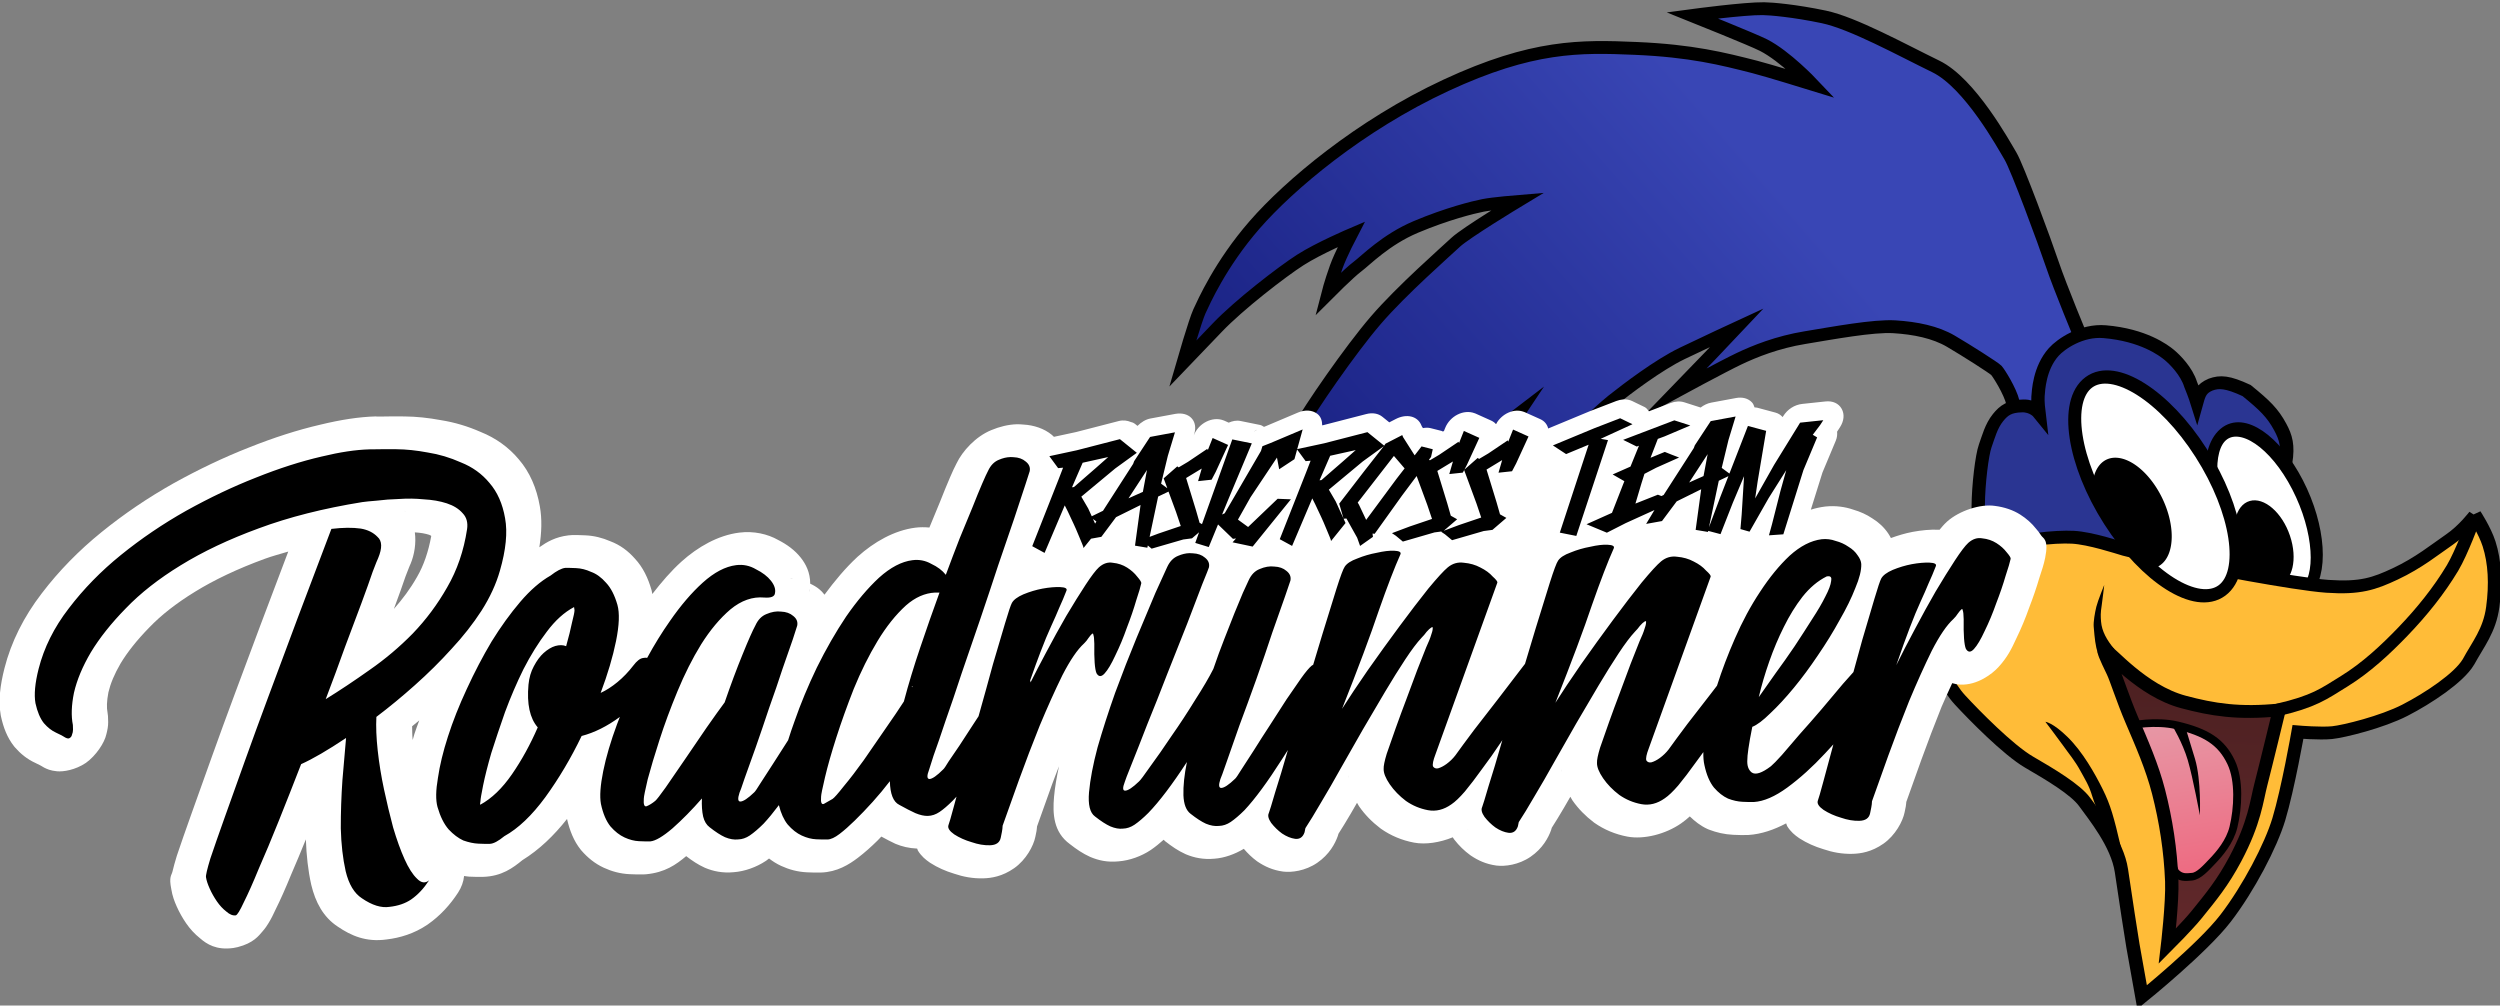 <?xml version="1.0" encoding="UTF-8" standalone="no"?>
<!-- Created with Inkscape (http://www.inkscape.org/) -->

<svg
   xmlns:dc="http://purl.org/dc/elements/1.1/"
   xmlns:cc="http://creativecommons.org/ns#"
   xmlns:rdf="http://www.w3.org/1999/02/22-rdf-syntax-ns#"
   xmlns:svg="http://www.w3.org/2000/svg"
   xmlns="http://www.w3.org/2000/svg"
   xmlns:xlink="http://www.w3.org/1999/xlink"
   xmlns:sodipodi="http://sodipodi.sourceforge.net/DTD/sodipodi-0.dtd"
   xmlns:inkscape="http://www.inkscape.org/namespaces/inkscape"
   width="73.178mm"
   height="29.433mm"
   viewBox="0 0 73.178 29.433"
   version="1.1"
   id="svg1169"
   inkscape:version="0.92.4 (5da689c313, 2019-01-14)"
   sodipodi:docname="logo.svg">
  <rect x="0" y="0" width="73.178" height="29.433" fill="#808080" stroke="none"/>
  <defs
     id="defs1163">
    <linearGradient
       inkscape:collect="always"
       xlink:href="#linearGradient4202"
       id="linearGradient1077"
       gradientUnits="userSpaceOnUse"
       gradientTransform="matrix(0.221,0,0,0.221,-333.951,67.231)"
       x1="1036.619"
       y1="153.629"
       x2="1041.568"
       y2="270.302" />
    <linearGradient
       inkscape:collect="always"
       id="linearGradient4202">
      <stop
         style="stop-color:#4b2021;stop-opacity:1"
         offset="0"
         id="stop4204" />
      <stop
         style="stop-color:#63292b;stop-opacity:1"
         offset="1"
         id="stop4206" />
    </linearGradient>
    <linearGradient
       inkscape:collect="always"
       xlink:href="#linearGradient4212"
       id="linearGradient1079"
       gradientUnits="userSpaceOnUse"
       gradientTransform="matrix(0.221,0,0,0.221,-333.951,67.231)"
       x1="1025"
       y1="178.737"
       x2="1040.75"
       y2="239.112" />
    <linearGradient
       inkscape:collect="always"
       id="linearGradient4212">
      <stop
         style="stop-color:#e797a5;stop-opacity:1"
         offset="0"
         id="stop4214" />
      <stop
         style="stop-color:#ee6980;stop-opacity:1"
         offset="1"
         id="stop4216" />
    </linearGradient>
    <linearGradient
       inkscape:collect="always"
       xlink:href="#linearGradient4256"
       id="linearGradient1081"
       gradientUnits="userSpaceOnUse"
       gradientTransform="matrix(0.221,0,0,0.221,-333.951,67.231)"
       x1="664.68"
       y1="158.579"
       x2="823.779"
       y2="-21.733" />
    <linearGradient
       inkscape:collect="always"
       id="linearGradient4256">
      <stop
         style="stop-color:#131a79;stop-opacity:1"
         offset="0"
         id="stop4258" />
      <stop
         style="stop-color:#3946b5;stop-opacity:1"
         offset="1"
         id="stop4260" />
    </linearGradient>
  </defs>
  <sodipodi:namedview
     id="base"
     pagecolor="#ffffff"
     bordercolor="#666666"
     borderopacity="1.0"
     inkscape:pageopacity="0.0"
     inkscape:pageshadow="2"
     inkscape:zoom="1.979899"
     inkscape:cx="-97.371467"
     inkscape:cy="-19.059167"
     inkscape:document-units="mm"
     inkscape:current-layer="layer1"
     showgrid="false"
     fit-margin-top="0"
     fit-margin-left="0"
     fit-margin-right="0"
     fit-margin-bottom="0"
     inkscape:window-width="1920"
     inkscape:window-height="1017"
     inkscape:window-x="-8"
     inkscape:window-y="-8"
     inkscape:window-maximized="1" />
  <g
     inkscape:label="Ebene 1"
     inkscape:groupmode="layer"
     id="layer1"
     transform="translate(26.018,-21.858)">
    <g
       transform="matrix(0.267,0,0,0.267,-10.385,-86.445)"
       id="g1123"
       inkscape:export-xdpi="27.780001"
       inkscape:export-ydpi="27.780001">
      <g
         id="g1067"
         transform="matrix(1.3,0.11,-0.257,1.27,347.368,360.981)">
        <path
           style="fill:url(#linearGradient1077);fill-opacity:1;fill-rule:evenodd;stroke:#000000;stroke-width:0.221px;stroke-linecap:butt;stroke-linejoin:miter;stroke-opacity:1"
           d="m -116.657,100.258 8.598,15.867 3.048,11.881 5.706,-9.664 0.86,-15.895 z"
           id="path1041"
           inkscape:connector-curvature="0" />
        <path
           style="fill:url(#linearGradient1079);fill-opacity:1;fill-rule:evenodd;stroke:#000000;stroke-width:0.663;stroke-linecap:butt;stroke-linejoin:miter;stroke-miterlimit:4;stroke-dasharray:none;stroke-opacity:1"
           d="m -111.988,107.631 c 0.801,-0.304 2.712,-0.813 4.477,-0.553 2.573,0.38 3.998,1.099 5.14,2.763 0.993,1.448 1.336,3.798 1.271,5.472 -0.049,1.262 -0.719,2.381 -1.161,3.028 -0.442,0.647 -0.884,1.365 -1.437,1.476 -0.553,0.111 -0.94,0.166 -1.437,-0.221 -0.497,-0.387 -6.853,-11.966 -6.853,-11.966 z"
           id="path1043"
           inkscape:connector-curvature="0"
           sodipodi:nodetypes="cssssssc" />
        <path
           style="fill:url(#linearGradient1081);fill-opacity:1;fill-rule:evenodd;stroke:#000000;stroke-width:1.105;stroke-linecap:butt;stroke-linejoin:miter;stroke-miterlimit:30;stroke-dasharray:none;stroke-opacity:1"
           d="m -121.816,75.089 c 0,0 -2.736,-4.377 -3.752,-6.253 -1.016,-1.876 -4.533,-7.973 -5.276,-8.872 -0.743,-0.899 -4.573,-5.901 -7.699,-7.074 -3.127,-1.172 -7.582,-3.087 -10.122,-3.4 -2.54,-0.313 -4.507,-0.31 -5.136,-0.264 -1.602,0.117 -5.791,1.082 -5.791,1.082 0,0 5.414,1.618 6.412,2.012 1.977,0.78 4.6,2.927 4.6,2.927 0,0 -3.794,-0.818 -4.949,-1.011 -2.814,-0.469 -5.531,-0.916 -10.182,-0.721 -4.651,0.195 -8.637,0.469 -15.125,4.494 -6.488,4.025 -11.334,9.614 -13.522,13.21 -2.189,3.595 -2.931,6.957 -3.127,7.738 -0.195,0.782 -0.508,4.573 -0.508,4.573 0,0 1.021,-1.488 2.267,-3.322 1.407,-2.071 4.416,-5.198 5.745,-6.331 1.329,-1.133 3.791,-2.54 3.791,-2.54 0,0 -0.536,1.786 -0.696,2.86 -0.197,1.316 -0.252,2.404 -0.252,2.404 0,0 1.418,-1.982 2.004,-2.568 0.586,-0.586 1.885,-2.49 4.182,-3.791 2.345,-1.329 4.416,-2.071 5.198,-2.306 0.782,-0.234 2.814,-0.586 2.814,-0.586 0,0 -3.791,3.048 -4.455,3.908 -0.664,0.86 -3.674,4.455 -5.315,7.191 -1.641,2.736 -3.986,7.973 -4.573,9.77 -0.586,1.798 -1.837,5.51 -2.032,7.425 -0.195,1.915 -0.133,5.439 0.156,6.996 0.313,1.681 0.508,2.189 1.446,3.869 0.454,0.814 1.446,2.11 1.446,2.11 0,0 1.267,-1.818 1.524,-2.345 0.821,-1.681 2.243,-4.112 3.57,-6.187 1.017,-1.591 2.364,-3.677 4.085,-5.848 1.748,-2.205 6.336,-7.388 6.336,-7.388 l 1.407,-1.446 c 0,0 -1.367,3.173 -1.601,4.502 -0.234,1.329 -0.471,2.587 -0.666,4.464 -0.194,1.866 -0.148,4.757 -0.148,4.757 0,0 2.611,-3.875 3.275,-5.164 0.664,-1.29 2.579,-4.651 3.166,-5.628 0.586,-0.977 2.501,-3.635 3.556,-4.768 1.055,-1.133 3.244,-3.361 5.002,-4.494 1.759,-1.133 4.104,-2.579 4.104,-2.579 l -1.679,2.495 -2.384,3.452 c 0,0 3.594,-2.587 4.766,-3.329 1.172,-0.743 2.892,-1.681 5.12,-2.267 2.228,-0.586 5.471,-1.524 7.23,-1.563 1.759,-0.039 3.478,0.156 4.924,0.821 1.446,0.664 4.025,1.954 4.26,2.149 0.234,0.195 1.485,1.641 1.915,2.618 0.43,0.977 4.69,0.743 4.69,0.743 z"
           id="path1045"
           inkscape:connector-curvature="0"
           sodipodi:nodetypes="cssssscscssssscsscscssscsssssscsssccsscsssscccsssssscc" />
        <path
           style="display:inline;opacity:1;fill:#2a3592;fill-opacity:1;fill-rule:evenodd;stroke:#000000;stroke-width:1.105;stroke-linecap:butt;stroke-linejoin:miter;stroke-miterlimit:4;stroke-dasharray:none;stroke-opacity:1"
           d="m -126.046,94.394 c -0.899,-1.72 -1.251,-2.658 -1.602,-4.494 -0.352,-1.837 -0.547,-4.377 -0.43,-5.159 0.117,-0.782 0.16,-1.716 0.586,-2.491 0.372,-0.676 0.784,-1.059 1.856,-1.172 0.881,-0.093 1.436,0.43 1.436,0.43 0,0 -0.274,-0.86 -0.332,-1.348 -0.059,-0.489 -0.364,-2.416 0.557,-3.879 0.463,-0.736 1.933,-2.093 3.889,-2.091 3.261,0.003 5.188,1.147 5.74,1.506 0.553,0.359 1.713,1.271 2.266,2.349 0.524,0.846 0.829,1.437 0.829,1.437 0.05,-0.689 0.132,-1.164 0.828,-1.56 0.694,-0.343 1.348,-0.372 3.087,0.244 1.767,1.131 2.533,1.711 3.408,2.863 0.63,0.829 0.995,1.548 1.05,3.04 0.028,0.746 -11.889,8.705 -12.724,9.039 -1.102,0.441 -10.444,1.287 -10.444,1.287 z"
           id="path1047"
           inkscape:connector-curvature="0"
           sodipodi:nodetypes="csssscssssccccsssc" />
        <ellipse
           inkscape:transform-center-y="2.6335115"
           inkscape:transform-center-x="0.19296316"
           transform="matrix(0.654,-0.757,0.591,0.806,0,0)"
           cx="-139.532"
           cy="-21.283"
           rx="3.527"
           ry="7.951"
           id="ellipse1049"
           style="opacity:1;fill:#ffffff;fill-opacity:1;stroke:#000000;stroke-width:1.12;stroke-linecap:square;stroke-linejoin:miter;stroke-miterlimit:4;stroke-dasharray:none;stroke-opacity:1" />
        <ellipse
           style="opacity:1;fill:#000000;fill-opacity:1;stroke:none;stroke-width:0.64;stroke-linecap:square;stroke-linejoin:miter;stroke-miterlimit:4;stroke-dasharray:none;stroke-opacity:1"
           id="ellipse1051"
           ry="3.961"
           rx="2.191"
           cy="45.894"
           cx="-135.087"
           transform="matrix(0.927,-0.375,0.477,0.879,0,0)"
           inkscape:transform-center-x="3.657865"
           inkscape:transform-center-y="2.1440514" />
        <path
           style="fill:#ffbc38;fill-opacity:1;fill-rule:evenodd;stroke:#000000;stroke-width:1.105;stroke-linecap:butt;stroke-linejoin:miter;stroke-miterlimit:4;stroke-dasharray:none;stroke-opacity:1"
           d="m -86.335,87.103 c 0,0 -0.661,1.322 -1.675,2.248 -1.014,0.926 -2.161,2.205 -3.924,3.307 -1.577,0.986 -2.645,1.499 -5.423,1.543 -2.778,0.044 -11.111,-0.882 -11.111,-0.882 0,0 -5.6,-0.661 -6.261,-0.794 -0.661,-0.132 -3.087,-0.705 -4.542,-0.661 -1.455,0.044 -4.674,0.617 -5.952,1.587 -1.745,1.324 -2.998,2.513 -3.527,4.409 -0.431,1.544 -0.22,3.659 0.265,4.894 0.485,1.235 1.235,2.602 2.602,3.748 1.367,1.146 4.806,3.88 6.746,4.762 1.94,0.882 4.321,1.984 5.291,2.998 0.97,1.014 3.395,3.263 4.189,5.555 0.794,2.293 1.94,5.556 2.204,6.261 0.265,0.705 1.631,4.321 1.631,4.321 0,0 4.183,-4.569 5.595,-7.286 1.417,-2.726 2.54,-6.508 2.756,-8.794 0.251,-2.647 0.124,-7.545 0.124,-7.545 0,0 1.871,-4.5e-4 2.837,-0.187 0.966,-0.187 3.968,-1.263 5.662,-2.422 1.75,-1.197 3.929,-3.128 4.453,-4.542 0,-0.001 0.002,-0.003 0.002,-0.004 0.504,-1.578 1.233,-2.823 1.101,-4.846 -0.132,-2.028 -0.578,-3.834 -1.367,-5.335 -0.578,-1.1 -1.676,-2.336 -1.676,-2.336 z m -28.393,14.126 c 0.394,0.037 3.722,3.173 7.381,3.82 2.534,0.448 4.783,0.627 8.076,-0.015 0,0 -0.185,4.879 -0.273,6.467 -0.078,1.411 0.133,3.255 -0.861,6.492 -0.656,2.133 -1.387,3.397 -2.273,4.998 -0.558,1.009 -1.905,2.888 -1.905,2.888 0,0 -0.304,-3.762 -0.737,-5.591 -0.605,-2.553 -1.487,-5.05 -2.58,-7.435 -0.95,-2.073 -2.203,-3.991 -3.432,-5.916 -1.092,-1.711 -1.972,-3.416 -2.358,-3.969 -0.898,-1.286 -1.192,-1.752 -1.038,-1.737 z"
           id="path1053"
           inkscape:connector-curvature="0"
           sodipodi:nodetypes="cssscsssssssssscascsssassccscssacaassc" />
        <path
           style="fill:#000000;fill-opacity:1;fill-rule:evenodd;stroke:none;stroke-width:0.221px;stroke-linecap:butt;stroke-linejoin:miter;stroke-opacity:1"
           d="m -110.1,117.812 c -1.094,-2.517 -1.554,-3.48 -2.473,-4.771 -0.919,-1.291 -2.298,-3.042 -3.786,-4.18 -1.488,-1.138 -2.101,-1.138 -2.101,-1.138 0,0 1.488,1.486 1.86,1.882 0.678,0.722 1.214,1.174 1.904,2.079 0.497,0.652 0.919,1.116 1.379,2.035 0.431,0.861 1.926,3.195 1.926,3.195 z"
           id="path1055"
           inkscape:connector-curvature="0"
           sodipodi:nodetypes="csscssscc" />
        <path
           style="fill:#000000;fill-opacity:1;fill-rule:evenodd;stroke:none;stroke-width:0.221px;stroke-linecap:butt;stroke-linejoin:miter;stroke-opacity:1"
           d="m -113.946,101.076 c -0.81,-0.744 -1.355,-1.449 -1.581,-2.26 -0.12,-0.43 -0.189,-0.703 -0.219,-1.401 -0.017,-0.396 -0.131,-1.729 -0.131,-1.729 0,0 -0.267,1.379 -0.289,1.904 -0.022,0.525 0.002,1.307 0.114,1.707 0.295,1.047 0.452,1.579 0.798,2.255 0.192,0.375 1.309,-0.477 1.309,-0.477 z"
           id="path1057"
           inkscape:connector-curvature="0"
           sodipodi:nodetypes="csscsssc" />
        <path
           style="fill:none;fill-rule:evenodd;stroke:#000000;stroke-width:1.105;stroke-linecap:butt;stroke-linejoin:miter;stroke-miterlimit:4;stroke-dasharray:none;stroke-opacity:1"
           d="m -99.442,105.061 c 2.929,-0.995 3.575,-1.686 5.085,-2.929 1.583,-1.303 2.875,-2.952 4.035,-4.643 1.226,-1.788 2.29,-3.714 3.04,-5.748 0.496,-1.346 0.94,-4.2 0.94,-4.2 v 0"
           id="path1059"
           inkscape:connector-curvature="0"
           sodipodi:nodetypes="caaasc" />
        <path
           style="fill:#000000;fill-opacity:1;fill-rule:evenodd;stroke:none;stroke-width:0.221px;stroke-linecap:butt;stroke-linejoin:miter;stroke-opacity:1"
           d="m -107.856,107.165 c 0,0 1.113,1.327 1.843,2.787 0.73,1.461 1.93,4.601 1.93,4.601 0,0 -0.452,-2.972 -1.356,-4.769 -0.904,-1.797 -1.391,-2.72 -1.391,-2.72 z"
           id="path1061"
           inkscape:connector-curvature="0" />
        <ellipse
           style="opacity:1;fill:#ffffff;fill-opacity:1;stroke:#000000;stroke-width:1.106;stroke-linecap:square;stroke-linejoin:miter;stroke-miterlimit:4;stroke-dasharray:none;stroke-opacity:1"
           id="ellipse1063"
           ry="11.069"
           rx="4.526"
           cy="-17.649"
           cx="-142.85"
           transform="matrix(0.712,-0.702,0.656,0.755,0,0)"
           inkscape:transform-center-x="0.13083497"
           inkscape:transform-center-y="3.2826358" />
        <path
           style="opacity:1;fill:#000000;fill-opacity:1;stroke:none;stroke-width:0.639;stroke-linecap:square;stroke-linejoin:miter;stroke-miterlimit:4;stroke-dasharray:none;stroke-opacity:1"
           d="m -116.924,84.8 a 5.303,2.707 54.612 0 0 -1.045,0.367 5.303,2.707 54.612 0 0 -0.525,2.402 11.074,4.515 49.755 0 0 1.969,2.567 11.074,4.515 49.755 0 0 4.189,3.838 5.303,2.707 54.612 0 0 0.741,-0.342 5.303,2.707 54.612 0 0 -1.15,-6.032 5.303,2.707 54.612 0 0 -4.178,-2.799 z"
           id="path1065"
           inkscape:connector-curvature="0" />
      </g>
      <g
         id="g1104">
        <path
           sodipodi:nodetypes="ccccccccccccccccccccccccccccccccccccccccccccccccccccccccccccccccccccccccccccccccccccccccccssccccccccccccccccccccccccccccccccccccccccccccccccccccccccccccsscccccccccscccccccccccccccccccccccccccccccccccccccccccccccccccccccccccccccccccccccccccccccccccccccccccccccccccccccccccccccccccccccccccccccccscccccccccccccccccccccccccccccccccccccccccccccccccccccccccccccccccccccccccccccccccccccccccccccccccccccccccccccccccccccccccccccccccccccccccccccccccccccccccccccccccccccccccccccccccccccccccccccccccc"
           inkscape:connector-curvature="0"
           style="font-style:normal;font-variant:normal;font-weight:normal;font-stretch:normal;font-size:50.92px;line-height:1.25;font-family:'Mattisse Personal Use';-inkscape-font-specification:'Mattisse Personal Use';letter-spacing:0px;word-spacing:0px;fill:#ffffff;fill-opacity:1;stroke:none;stroke-width:1.459"
           d="m -17.302,451.279 c -1.873,0.047 -3.903,0.367 -6.128,0.906 -2.503,0.579 -5.114,1.42 -7.841,2.51 -2.718,1.066 -5.463,2.371 -8.231,3.906 -0.009,0.005 -0.019,0.011 -0.028,0.016 -2.798,1.574 -5.436,3.362 -7.896,5.355 -2.484,2.011 -4.679,4.256 -6.544,6.704 -1.97,2.557 -3.364,5.347 -4.09,8.211 l -3.96e-4,0.002 c -0.472,1.865 -0.692,3.548 -0.409,5.156 0.007,0.039 0.014,0.078 0.023,0.117 0.268,1.223 0.684,2.332 1.44,3.287 0.025,0.032 0.051,0.063 0.078,0.094 0.612,0.704 1.344,1.314 2.279,1.738 0.392,0.177 0.638,0.331 0.564,0.28 0.114,0.08 0.234,0.151 0.361,0.214 0.312,0.155 0.675,0.339 1.428,0.41 0.679,0.064 1.991,-0.133 3.16,-0.92 1.1,-0.785 2.046,-2.193 2.25,-3.159 0.116,-0.439 0.197,-0.88 0.194,-1.301 -0.002,-0.234 -0.008,-0.457 -0.021,-0.678 -0.009,-0.142 -0.026,-0.281 -0.054,-0.417 -0.092,-0.454 -0.095,-1.179 0.102,-2.184 0.222,-0.942 0.648,-1.993 1.347,-3.186 0.728,-1.2 1.753,-2.511 3.126,-3.914 0.011,-0.011 0.022,-0.022 0.033,-0.033 1.247,-1.298 2.889,-2.605 4.982,-3.888 0.004,-0.003 0.009,-0.005 0.013,-0.008 2.093,-1.291 4.64,-2.508 7.644,-3.607 0.009,-0.003 0.018,-0.007 0.027,-0.009 0.775,-0.288 1.692,-0.524 2.544,-0.784 -2.124,5.601 -4.158,10.99 -5.858,15.597 l -1.21e-4,6e-4 c -0.001,0.004 -0.003,0.007 -0.004,0.01 -0.874,2.349 -1.725,4.679 -2.552,6.989 -0.815,2.262 -1.55,4.315 -2.202,6.16 -0.646,1.81 -1.172,3.32 -1.581,4.538 -0.013,0.038 -0.025,0.076 -0.037,0.115 -0.194,0.64 -0.342,1.165 -0.455,1.652 -0.109,0.469 -0.416,0.556 -0.132,1.962 0.115,0.722 0.33,1.305 0.603,1.913 0.285,0.634 0.626,1.238 1.019,1.81 0.427,0.622 0.936,1.181 1.54,1.658 0.709,0.617 1.768,1.324 3.649,1.053 0.155,-0.022 0.31,-0.053 0.465,-0.093 1.741,-0.443 2.319,-1.265 2.685,-1.68 0.366,-0.415 0.536,-0.691 0.696,-0.952 0.307,-0.5 0.519,-0.942 0.758,-1.458 0.537,-1.071 1.101,-2.344 1.74,-3.905 0.489,-1.11 1.043,-2.467 1.596,-3.815 0.062,1.779 0.245,3.437 0.585,4.954 0.003,0.015 0.007,0.029 0.01,0.044 0.448,1.856 1.29,3.514 2.91,4.57 1.434,0.976 3.081,1.723 5.359,1.4 1.447,-0.171 3.01,-0.637 4.435,-1.6 0.019,-0.013 0.037,-0.026 0.056,-0.038 1.374,-0.955 2.482,-2.186 3.333,-3.497 0.374,-0.578 0.6,-1.205 0.657,-1.821 0.185,0.021 0.358,0.062 0.551,0.071 0.571,0.026 1.059,0.037 1.534,0.024 2.044,-0.058 3.289,-0.997 4.305,-1.829 1.861,-1.152 3.458,-2.696 4.896,-4.517 0.29,1.259 0.732,2.408 1.506,3.374 0.022,0.027 0.045,0.054 0.068,0.081 0.674,0.775 1.47,1.438 2.47,1.897 0.834,0.383 1.764,0.653 2.828,0.701 0.568,0.026 1.054,0.038 1.533,0.024 0.09,-0.002 0.181,-0.008 0.272,-0.016 2.058,-0.196 3.264,-1.045 4.386,-1.987 0.659,0.504 1.289,0.929 2.012,1.257 0.029,0.013 0.058,0.026 0.087,0.038 0.852,0.354 1.875,0.584 3.107,0.467 1.185,-0.085 2.496,-0.549 3.519,-1.234 0.016,-0.01 0.031,-0.021 0.047,-0.031 0.109,-0.075 0.205,-0.162 0.311,-0.239 0.402,0.312 0.841,0.588 1.332,0.814 0.834,0.383 1.764,0.653 2.828,0.702 0.568,0.026 1.054,0.038 1.533,0.024 1.763,-0.05 3.086,-0.883 4.049,-1.617 0.736,-0.561 1.44,-1.189 2.15,-1.888 0.14,-0.137 0.28,-0.298 0.42,-0.438 0.529,0.285 1.053,0.568 1.495,0.769 0.029,0.013 0.058,0.026 0.087,0.038 0.672,0.279 1.432,0.47 2.346,0.511 0.034,0.064 0.049,0.174 0.084,0.23 0.396,0.632 0.834,0.976 1.277,1.286 0.027,0.019 0.054,0.037 0.082,0.055 0.784,0.507 1.665,0.897 2.61,1.181 0.985,0.336 2.043,0.542 3.207,0.509 0.859,-0.024 2.072,-0.198 3.376,-1.114 1.304,-0.916 2.117,-2.437 2.319,-3.436 l 0.127,-0.629 c 0.035,-0.174 0.036,-0.341 0.059,-0.513 0.448,-1.273 0.982,-2.771 1.65,-4.618 0.238,-0.657 0.506,-1.315 0.753,-1.972 -0.248,1.172 -0.447,2.3 -0.54,3.341 -4.08e-4,0.004 -6.11e-4,0.007 -10e-4,0.011 -0.16,1.848 -0.074,3.854 1.738,5.176 0.727,0.568 1.402,1.03 2.191,1.387 0.029,0.013 0.058,0.026 0.087,0.038 0.825,0.343 1.798,0.598 3.083,0.465 1.175,-0.092 2.47,-0.552 3.482,-1.23 0.016,-0.01 0.031,-0.021 0.047,-0.031 0.496,-0.34 0.95,-0.716 1.392,-1.108 0.056,0.048 0.09,0.106 0.15,0.152 0.745,0.585 1.43,1.055 2.236,1.42 0.029,0.013 0.058,0.026 0.087,0.038 0.851,0.354 1.874,0.584 3.106,0.467 1.077,-0.077 2.232,-0.494 3.208,-1.082 0.428,0.498 0.898,0.961 1.438,1.356 0.031,0.022 0.062,0.044 0.094,0.065 0.758,0.507 1.632,0.919 2.746,1.07 0.015,0.002 0.03,0.004 0.045,0.006 0.903,0.11 2.41,-0.06 3.729,-0.965 1.319,-0.905 1.96,-2.104 2.249,-2.929 0.028,-0.084 0.053,-0.169 0.076,-0.254 0.419,-0.663 0.835,-1.324 1.346,-2.203 0.226,-0.376 0.46,-0.803 0.688,-1.192 0.078,0.119 0.134,0.254 0.215,0.372 0.632,0.92 1.427,1.73 2.353,2.433 0.029,0.022 0.058,0.043 0.087,0.063 1.042,0.728 2.262,1.249 3.603,1.5 1.264,0.237 2.821,-0.008 4.238,-0.584 0.034,0.049 0.072,0.114 0.103,0.16 0.029,0.043 0.06,0.084 0.092,0.125 0.491,0.63 1.066,1.193 1.722,1.672 0.031,0.022 0.062,0.044 0.094,0.065 0.758,0.507 1.632,0.919 2.746,1.07 0.015,0.002 0.03,0.004 0.045,0.006 0.903,0.11 2.41,-0.06 3.729,-0.965 1.319,-0.905 1.96,-2.104 2.249,-2.929 0.028,-0.085 0.053,-0.169 0.076,-0.254 0.419,-0.664 0.835,-1.325 1.345,-2.203 0.226,-0.376 0.46,-0.803 0.688,-1.192 0.078,0.119 0.134,0.254 0.215,0.372 0.633,0.921 1.429,1.731 2.354,2.433 0.029,0.022 0.058,0.043 0.087,0.063 1.041,0.727 2.261,1.249 3.602,1.5 1.788,0.335 4.172,-0.255 5.894,-1.455 0.364,-0.248 0.653,-0.504 0.945,-0.759 0.557,0.538 1.169,1.025 1.923,1.372 0.058,0.027 0.118,0.052 0.178,0.075 0.815,0.312 1.693,0.524 2.661,0.569 0.568,0.026 1.054,0.038 1.533,0.024 0.047,-0.001 0.093,-0.003 0.14,-0.006 1.436,-0.091 2.822,-0.585 4.129,-1.273 0.045,0.09 0.066,0.234 0.113,0.31 0.396,0.632 0.834,0.976 1.277,1.286 0.027,0.019 0.054,0.037 0.082,0.055 0.784,0.507 1.665,0.897 2.61,1.181 0.985,0.336 2.043,0.542 3.207,0.509 0.859,-0.024 2.073,-0.197 3.377,-1.114 1.304,-0.917 2.116,-2.438 2.318,-3.436 l 0.127,-0.629 c 0.035,-0.171 0.037,-0.341 0.059,-0.512 0.448,-1.273 0.982,-2.772 1.65,-4.619 0.701,-1.936 1.441,-3.875 2.219,-5.815 0.401,-0.961 0.776,-1.722 1.164,-2.585 0.277,0.074 0.554,0.147 0.911,0.16 1.874,0.066 3.485,-1.187 4.149,-1.912 1.005,-1.097 1.446,-2.016 1.953,-3.117 0.539,-1.1 1.014,-2.243 1.432,-3.428 0.43,-1.116 0.795,-2.176 1.089,-3.185 0.304,-0.915 0.511,-1.54 0.656,-2.255 0.418,-2.063 -0.229,-2.118 -0.432,-2.448 -0.182,-0.295 -0.355,-0.5 -0.543,-0.719 -0.488,-0.627 -1.087,-1.152 -1.759,-1.579 l -1.2e-4,5.9e-4 c -0.79,-0.502 -1.747,-0.82 -2.762,-0.95 -1.597,-0.247 -3.928,0.536 -5.242,1.705 -0.019,0.017 -0.039,0.035 -0.058,0.052 -0.344,0.316 -0.546,0.583 -0.787,0.862 -0.03,-0.002 -0.067,-0.006 -0.096,-0.008 -0.929,-0.038 -1.866,0.056 -2.839,0.233 -0.012,0.003 -0.024,0.005 -0.037,0.008 -0.789,0.15 -1.576,0.387 -2.355,0.67 -0.098,-0.169 -0.186,-0.354 -0.295,-0.503 -0.454,-0.674 -1.058,-1.229 -1.746,-1.653 -0.623,-0.421 -1.332,-0.741 -2.092,-0.959 -0.898,-0.312 -1.936,-0.452 -3.01,-0.344 -0.034,0.004 -0.068,0.008 -0.102,0.012 -0.515,0.064 -1.029,0.18 -1.535,0.336 l 1.273,-4.068 1.46,-3.486 c 0.147,-0.351 0.176,-0.684 0.147,-0.997 l 0.311,-0.478 c 0.451,-0.692 0.521,-1.437 0.189,-2.031 -0.332,-0.593 -0.981,-0.888 -1.772,-0.804 l -0.001,7e-5 -2.539,0.27 -0.002,1.6e-4 -10e-4,8e-5 c -0.85,0.091 -1.63,0.592 -2.094,1.345 -1.9e-4,3e-4 -0.001,3.5e-4 -0.001,6.8e-4 -10e-4,0.002 -0.002,0.005 -0.003,0.006 l -0.057,0.092 c -0.2,-0.22 -0.45,-0.401 -0.786,-0.491 l -1.998,-0.537 -6.3e-4,2e-5 c -0.098,-0.026 -0.197,-0.022 -0.296,-0.032 -0.071,-0.198 -0.138,-0.4 -0.289,-0.557 -0.415,-0.435 -1.038,-0.602 -1.737,-0.473 l -7.5e-4,6.2e-4 -2.728,0.506 c -0.427,0.079 -0.813,0.279 -1.16,0.539 -0.01,-0.003 -0.015,-0.009 -0.025,-0.012 l -0.001,8e-5 -0.007,-0.002 -1.744,-0.558 -6.2e-4,1e-5 c -0.464,-0.149 -0.991,-0.122 -1.518,0.079 l -2.372,0.904 c -0.14,-0.168 -0.25,-0.359 -0.468,-0.465 l -6.2e-4,2e-5 -0.005,-0.002 -1.34,-0.648 -0.008,-0.004 c -8.4e-4,-8.6e-4 -0.002,-0.001 -0.003,-0.003 -0.297,-0.143 -0.64,-0.203 -1.008,-0.176 l -0.001,7e-5 c -0.251,0.018 -0.501,0.077 -0.746,0.171 l -6.3e-4,10e-6 -2.794,1.079 c 0.005,-0.002 -0.009,0.003 -0.014,0.005 l -0.002,5.8e-4 c -0.005,0.002 2.2e-4,3e-5 -0.013,0.005 -0.013,0.005 -0.025,0.01 -0.038,0.014 -0.005,0.002 -0.01,0.004 -0.015,0.006 l -4.562,1.894 c -0.008,0.004 -0.011,0.01 -0.02,0.014 -0.112,-0.448 -0.401,-0.82 -0.875,-1.032 l -1.694,-0.761 -9.1e-4,-5.1e-4 -6.3e-4,1e-5 c -0.034,-0.015 -0.068,-0.028 -0.104,-0.039 -1.091,-0.414 -2.423,0.208 -3.05,1.34 -0.144,-0.157 -0.325,-0.29 -0.544,-0.388 l -1.694,-0.761 -9.2e-4,-5.1e-4 -6.2e-4,10e-6 c -0.035,-0.015 -0.071,-0.029 -0.108,-0.04 -1.19,-0.45 -2.702,0.298 -3.23,1.628 -2e-4,9.8e-4 -5.97e-4,0.003 -7.94e-4,0.004 l -0.123,0.307 -0.113,0.076 c -0.049,-0.017 -0.076,-0.052 -0.129,-0.066 -2.95e-4,-7e-5 -6.7e-5,-10e-4 -3.96e-4,-10e-4 -0.003,-7.4e-4 -0.005,-0.001 -0.007,-0.002 l -1.223,-0.309 c -0.282,-0.071 -0.563,-0.053 -0.837,-0.004 l -0.134,-0.211 -0.04,-0.099 -3.96e-4,-10e-4 c -0.407,-1.006 -1.61,-1.301 -2.801,-0.687 l -0.713,0.367 -0.755,-0.609 c -0.456,-0.369 -1.088,-0.476 -1.767,-0.3 l -4.685,1.208 -0.148,0.031 c -0.003,-0.51 -0.148,-0.975 -0.555,-1.276 -0.554,-0.409 -1.322,-0.456 -2.095,-0.13 l -0.003,0.001 c -0.002,6.6e-4 -0.004,0.002 -0.005,0.003 l -3.476,1.47 -0.246,0.098 c -0.139,-0.077 -0.256,-0.174 -0.436,-0.211 l -0.003,7e-5 -0.006,-9.9e-4 -2.133,-0.434 c -0.454,-0.092 -0.894,0.01 -1.291,0.184 l -0.478,-0.215 c -7.8e-4,-1.8e-4 -0.002,-3.5e-4 -0.002,-5.3e-4 -0.035,-0.015 -0.07,-0.029 -0.107,-0.04 -1.19,-0.451 -2.703,0.297 -3.232,1.628 -1.99e-4,9.8e-4 -3.97e-4,0.002 -5.95e-4,0.003 l -0.014,0.032 0.06,-0.198 c 0.391,-1.289 -0.413,-2.29 -1.772,-2.21 -0.002,-4e-5 -0.004,-5e-5 -0.005,-7e-5 -0.095,0.006 -0.195,0.018 -0.296,0.037 l -2.726,0.506 c -0.552,0.103 -1.026,0.416 -1.429,0.811 l -0.287,-0.231 c -6.5e-4,-8.2e-4 -0.001,-0.001 -0.002,-0.002 -0.121,-0.096 -0.269,-0.161 -0.434,-0.191 -0.396,-0.164 -0.839,-0.235 -1.335,-0.106 l -4.682,1.208 -2.419,0.521 c -0.076,-0.075 -0.152,-0.152 -0.231,-0.216 -0.832,-0.69 -1.982,-1.07 -3.12,-1.129 -0.239,-0.02 -0.478,-0.04 -0.721,-0.033 -0.939,0.026 -1.907,0.271 -2.784,0.638 -1.741,0.709 -3.176,2.312 -3.815,3.643 -0.258,0.492 -0.443,0.902 -0.725,1.554 -0.325,0.753 -0.693,1.651 -1.112,2.715 -0.325,0.809 -0.725,1.769 -1.145,2.772 -0.5,-0.043 -1.011,-0.053 -1.536,0.015 -2.324,0.293 -4.545,1.576 -6.317,3.171 -0.02,0.018 -0.04,0.036 -0.059,0.054 -1.287,1.194 -2.46,2.598 -3.587,4.122 -0.177,-0.232 -0.369,-0.436 -0.572,-0.599 -0.295,-0.245 -0.634,-0.44 -0.994,-0.607 0.002,-1.232 -0.488,-2.154 -1.021,-2.834 -0.66,-0.841 -1.524,-1.465 -2.492,-1.958 -1.158,-0.657 -2.671,-1.007 -4.268,-0.807 -2.328,0.291 -4.552,1.575 -6.328,3.173 l -0.006,0.006 c -1.146,1.034 -2.189,2.252 -3.197,3.554 -0.03,-0.134 -0.039,-0.272 -0.076,-0.406 -0.002,-0.005 -0.003,-0.01 -0.005,-0.015 -0.381,-1.324 -0.931,-2.497 -1.831,-3.464 -0.714,-0.809 -1.587,-1.491 -2.715,-1.911 -0.819,-0.354 -1.729,-0.599 -2.735,-0.64 -6.141e-4,-2e-5 -0.001,-5.6e-4 -0.002,-5.4e-4 -0.553,-0.025 -1.003,-0.037 -1.454,-0.025 -0.126,0.004 -0.253,0.013 -0.38,0.029 -1.423,0.173 -2.355,0.72 -3.186,1.306 0.253,-1.589 0.307,-3.095 0.054,-4.492 -0.344,-1.976 -1.094,-3.742 -2.306,-5.146 -1.096,-1.315 -2.519,-2.34 -4.184,-3.007 -1.388,-0.61 -2.835,-1.05 -4.341,-1.289 -1.372,-0.255 -2.708,-0.401 -4.025,-0.41 -1.07,-0.008 -1.843,-0.006 -2.425,0.01 -0.216,-0.002 -0.432,-0.003 -0.65,0.003 z m 96.535,1.47 0.012,0.003 c -0.139,0.081 -0.303,0.177 -0.32,0.191 -0.024,0.02 0.065,-0.079 0.307,-0.194 z m 43.274,-0.477 0.009,0.007 c -0.07,0.225 -0.147,0.313 -0.127,0.281 0.012,-0.019 0.069,-0.178 0.118,-0.287 z m -136.734,9.331 0.176,0.168 c -0.033,-0.035 -0.075,-0.061 -0.109,-0.095 -0.025,-0.023 -0.041,-0.051 -0.066,-0.073 z m 1.155,2.389 c 0.63,0.039 1.153,0.13 1.561,0.264 0.158,0.052 0.164,0.086 0.239,0.132 -0.317,1.746 -0.835,3.243 -1.557,4.486 -0.008,0.013 -0.016,0.027 -0.023,0.04 -0.727,1.282 -1.58,2.414 -2.517,3.471 0.016,-0.044 0.04,-0.105 0.056,-0.149 0.513,-1.385 0.911,-2.499 1.223,-3.42 0.16,-0.419 0.288,-0.748 0.372,-0.956 0.085,-0.212 0.293,-0.572 -0.021,0.003 0.074,-0.136 0.14,-0.274 0.198,-0.414 0.424,-1.017 0.628,-2.28 0.469,-3.457 z m 58.892,0.138 0.196,0.101 c -0.036,-0.02 -0.078,-0.033 -0.114,-0.052 -0.029,-0.014 -0.052,-0.035 -0.081,-0.049 z m -17.746,4.94 0.3,0.024 c -0.048,-0.006 -0.101,0.01 -0.15,0.005 -0.051,-0.003 -0.099,-0.026 -0.15,-0.028 z m -3.381,0.59 c -0.023,0.01 -0.043,0.026 -0.066,0.036 -0.024,0.01 -0.052,0.013 -0.075,0.022 z m 5.559,0.528 -0.054,0.359 c 0.015,-0.074 0.004,-0.134 0.016,-0.206 0.006,-0.046 0.034,-0.109 0.038,-0.153 z m -18.427,2.029 c -0.005,0.007 -0.01,0.015 -0.015,0.022 -0.002,0.003 -0.004,0.004 -0.006,0.008 z m 9.089,0.924 c -0.024,0.043 -0.05,0.12 -0.073,0.164 -0.017,0.034 -0.046,0.071 -0.062,0.105 z m 127.519,-2.495 -0.043,0.106 c 0.006,-0.016 0.01,-0.031 0.017,-0.047 0.008,-0.019 0.018,-0.04 0.027,-0.06 z M 19.279,476.803 c -4.95e-4,9.2e-4 -10e-4,0.004 -0.002,0.006 -0.002,0.005 -0.003,0.005 -0.005,0.011 z m -22.661,0.833 c -0.005,0.009 -0.006,0.018 -0.011,0.028 -0.007,0.013 -0.017,0.025 -0.024,0.038 z m -2.964,1.092 -0.053,0.058 c 0.006,-0.007 0.011,-0.014 0.017,-0.021 0.011,-0.013 0.025,-0.025 0.036,-0.037 z m 165.658,-4.574 -0.184,0.278 c 0.021,-0.03 -0.18,0.162 -0.181,0.176 0.117,-0.16 0.259,-0.28 0.365,-0.453 z m -12.835,0.505 -0.053,0.093 c 0.011,-0.02 0.02,-0.039 0.031,-0.059 0.005,-0.012 0.015,-0.023 0.021,-0.035 z m -22.19,1.097 -0.315,0.395 c 0.019,-0.021 -0.02,0.04 -0.159,0.16 0.155,-0.187 0.337,-0.363 0.474,-0.555 z m 19.581,3.137 6.2e-4,-2e-5 -0.029,0.044 c 0.007,-0.009 0.011,-0.017 0.015,-0.026 0.005,-0.007 0.01,-0.012 0.013,-0.018 z m -156.455,5.711 c -0.179,0.495 -0.376,0.996 -0.533,1.486 -0.074,0.228 -0.121,0.44 -0.189,0.665 -0.065,-0.602 -0.041,-0.997 -0.062,-1.504 0.262,-0.213 0.523,-0.428 0.784,-0.646 z m 37.524,-0.375 c -0.005,0.014 -0.009,0.026 -0.014,0.041 -0.003,0.01 -0.007,0.02 -0.011,0.03 z m 113.075,1.783 -0.088,0.085 c 0.017,-0.016 0.033,-0.034 0.049,-0.05 0.013,-0.013 0.026,-0.023 0.039,-0.035 z m -152.352,5.109 c -0.003,0.014 -0.002,0.026 -0.004,0.04 -0.003,0.019 -0.009,0.041 -0.011,0.06 z m 35.716,-0.55 c -0.033,0.05 -0.099,0.157 -0.112,0.176 -0.022,0.032 -0.047,0.002 0.112,-0.176 z m 52.718,-1.487 c -0.033,0.05 -0.099,0.157 -0.112,0.176 -0.022,0.032 -0.047,0.002 0.112,-0.176 z m -43.608,1.71 c -0.012,0.013 -0.047,0.058 -0.056,0.069 -0.063,0.071 -0.086,0.055 0.056,-0.069 z m 95.315,-2.598 c -0.018,0.229 -0.09,0.233 -0.004,0.009 0.001,-0.003 0.002,-0.007 0.004,-0.009 z m -127.82,4.445 c 0.001,0.148 4.871e-4,0.138 -1.587e-4,0.168 -0.006,0.024 -0.005,0.051 -0.011,0.072 0.007,-0.08 0.01,-0.16 0.011,-0.24 z m 91.303,-2.019 c -0.002,0.066 0.012,0.113 0.012,0.176 0.002,0.042 -0.01,0.061 -0.007,0.104 z m 23.385,-0.66 c -0.002,0.066 0.012,0.113 0.012,0.176 0.002,0.042 -0.01,0.061 -0.007,0.104 z m 31.524,0.26 6.1e-4,-2e-5 -0.049,0.052 c 0.013,-0.014 0.025,-0.027 0.038,-0.042 0.003,-0.004 0.006,-0.007 0.01,-0.01 z m -19.685,0.697 c 9.6e-4,0.01 0.007,0.017 0.008,0.027 7.7e-4,0.006 -6e-4,0.013 0.002,0.02 z m -17.548,0.561 -0.078,0.107 c 0.013,-0.017 0.025,-0.037 0.038,-0.054 0.015,-0.019 0.026,-0.033 0.04,-0.053 z m -69.389,5.602 c 0.042,0.023 0.069,0.034 0.11,0.056 0.003,0.003 0.005,0.005 0.008,0.007 z m 64.854,-0.568 -0.115,0.079 c 0.023,-0.016 0.037,-0.032 0.06,-0.048 0.017,-0.012 0.038,-0.019 0.055,-0.032 z m -86.005,2.785 c 0.017,0.013 0.032,0.023 0.048,0.036 0.006,0.004 0.01,0.01 0.016,0.014 z"
           id="path1069" />
        <path
           inkscape:connector-curvature="0"
           style="font-style:normal;font-variant:normal;font-weight:normal;font-stretch:normal;font-size:50.92px;line-height:1.25;font-family:'Mattisse Personal Use';-inkscape-font-specification:'Mattisse Personal Use';letter-spacing:0px;word-spacing:0px;fill:#000000;fill-opacity:1;stroke:none;stroke-width:1.459"
           d="m -18.044,454.893 c -1.492,0.038 -3.242,0.301 -5.251,0.789 -2.248,0.518 -4.645,1.287 -7.193,2.307 -2.5,0.98 -5.047,2.189 -7.64,3.627 -2.553,1.437 -4.944,3.058 -7.175,4.865 -2.183,1.767 -4.086,3.716 -5.708,5.847 -1.614,2.092 -2.716,4.303 -3.307,6.631 -0.396,1.565 -0.511,2.82 -0.345,3.763 0.206,0.942 0.514,1.672 0.925,2.191 0.419,0.481 0.864,0.828 1.337,1.042 0.473,0.214 0.813,0.394 1.022,0.54 0.216,0.108 0.372,0.122 0.468,0.044 0.135,-0.08 0.218,-0.196 0.249,-0.348 0.079,-0.192 0.117,-0.383 0.116,-0.572 -0.001,-0.189 -0.006,-0.36 -0.015,-0.511 -0.198,-0.98 -0.159,-2.156 0.119,-3.528 0.325,-1.412 0.941,-2.888 1.849,-4.43 0.955,-1.581 2.233,-3.19 3.835,-4.827 1.609,-1.675 3.614,-3.247 6.015,-4.718 2.448,-1.509 5.301,-2.86 8.558,-4.051 3.305,-1.23 7.09,-2.19 11.357,-2.879 0.327,-0.047 0.854,-0.1 1.58,-0.158 0.774,-0.098 1.6,-0.159 2.478,-0.184 0.886,-0.063 1.776,-0.05 2.671,0.039 0.942,0.049 1.786,0.196 2.53,0.44 0.744,0.244 1.326,0.607 1.744,1.088 0.426,0.443 0.586,1.026 0.479,1.749 -0.359,2.36 -1.086,4.484 -2.183,6.372 -1.049,1.849 -2.303,3.533 -3.761,5.053 -1.451,1.481 -3.03,2.814 -4.738,4 -1.668,1.184 -3.273,2.253 -4.815,3.206 0.76,-1.992 1.461,-3.888 2.103,-5.688 0.682,-1.801 1.286,-3.41 1.811,-4.827 0.525,-1.417 0.936,-2.566 1.233,-3.446 0.337,-0.881 0.537,-1.38 0.6,-1.495 0.463,-1.112 0.442,-1.889 -0.064,-2.329 -0.458,-0.48 -1.071,-0.785 -1.839,-0.915 -0.887,-0.127 -1.961,-0.116 -3.221,0.034 -2.626,6.897 -4.95,13.084 -6.972,18.561 -0.87,2.337 -1.716,4.654 -2.538,6.951 -0.814,2.259 -1.547,4.308 -2.197,6.146 -0.642,1.8 -1.162,3.292 -1.561,4.478 -0.359,1.185 -0.518,1.872 -0.477,2.061 0.05,0.34 0.185,0.752 0.404,1.239 0.219,0.487 0.482,0.953 0.788,1.399 0.307,0.446 0.648,0.816 1.026,1.108 0.37,0.331 0.718,0.472 1.045,0.425 0.167,-0.043 0.463,-0.525 0.888,-1.447 0.465,-0.923 1.011,-2.151 1.639,-3.685 0.66,-1.497 1.391,-3.242 2.191,-5.236 0.8,-1.994 1.616,-4.063 2.447,-6.209 1.265,-0.566 2.907,-1.522 4.926,-2.868 -0.103,1.292 -0.236,2.83 -0.399,4.616 -0.123,1.785 -0.183,3.549 -0.179,5.293 0.044,1.742 0.223,3.31 0.536,4.704 0.345,1.431 0.939,2.419 1.781,2.963 1.115,0.765 2.123,1.077 3.024,0.938 0.933,-0.102 1.722,-0.371 2.366,-0.806 0.739,-0.514 1.397,-1.215 1.973,-2.103 -0.429,0.353 -0.873,0.29 -1.331,-0.19 -0.466,-0.442 -0.918,-1.149 -1.356,-2.122 -0.438,-0.973 -0.857,-2.136 -1.258,-3.489 -0.361,-1.354 -0.694,-2.748 -0.999,-4.179 -0.305,-1.432 -0.535,-2.847 -0.688,-4.245 -0.153,-1.398 -0.202,-2.629 -0.146,-3.692 1.406,-1.063 2.811,-2.221 4.215,-3.474 1.452,-1.292 2.792,-2.618 4.02,-3.979 1.268,-1.362 2.364,-2.758 3.288,-4.187 0.932,-1.467 1.604,-2.925 2.017,-4.377 0.663,-2.293 0.853,-4.213 0.57,-5.759 -0.275,-1.584 -0.846,-2.876 -1.715,-3.875 -0.829,-1 -1.869,-1.747 -3.117,-2.243 -1.201,-0.535 -2.417,-0.899 -3.648,-1.091 -1.223,-0.231 -2.37,-0.35 -3.44,-0.358 -1.07,-0.008 -1.844,-0.005 -2.323,0.008 -0.203,-0.003 -0.41,-0.003 -0.623,0.003 z m 137.11,-3.411 -2.81,1.086 -4.562,1.893 1.448,0.949 2.47,-1.026 -3.16,9.639 1.809,0.361 3.473,-10.505 -0.8,-0.142 3.484,-1.599 z m -48.806,1.542 -2.727,0.506 -1.746,2.656 -0.113,0.3 -3.303,5.14 -1.232,0.601 -0.389,-0.852 -0.756,-1.298 3.717,-3.09 2.368,-1.716 -1.855,-1.498 -4.738,1.222 -2.997,0.645 0.961,1.309 0.545,-0.048 -0.508,1.318 -2.874,7.288 1.353,0.737 2.211,-5.209 c 0.108,0.206 0.215,0.417 0.321,0.634 0.106,0.217 0.202,0.423 0.289,0.618 0.089,0.184 0.166,0.347 0.229,0.489 0.075,0.141 0.123,0.244 0.145,0.309 0.049,0.098 0.133,0.282 0.25,0.554 0.12,0.261 0.237,0.538 0.35,0.831 0.127,0.282 0.235,0.543 0.325,0.782 0.101,0.239 0.151,0.391 0.149,0.457 l 0.824,-1.023 1.13,-0.203 1.611,-2.157 2.687,-1.33 -0.608,4.454 1.353,0.226 0.052,-0.246 0.419,0.348 3.467,-1.005 0.958,-0.126 0.775,-0.666 -0.418,1.168 1.48,0.453 1.017,-2.479 1.635,1.58 0.337,-0.042 -0.379,0.423 2.202,0.466 4.192,-5.182 -1.456,-0.058 -3.234,3.093 -1.114,-0.809 1.376,-2.447 2.901,-4.353 0.242,1.279 1.674,-1.103 0.293,-1.061 0.935,1.274 0.546,-0.048 -0.509,1.318 -2.874,7.288 1.353,0.737 2.211,-5.209 c 0.108,0.206 0.215,0.417 0.32,0.634 0.106,0.217 0.202,0.423 0.289,0.618 0.089,0.184 0.166,0.347 0.23,0.489 0.075,0.141 0.123,0.244 0.145,0.309 0.049,0.098 0.133,0.282 0.25,0.554 0.12,0.261 0.236,0.538 0.349,0.831 0.127,0.282 0.236,0.543 0.325,0.782 0.101,0.239 0.151,0.391 0.149,0.457 l 1.591,-1.974 -0.216,-0.472 0.313,-0.026 1.178,2.111 0.319,0.899 1.411,-0.996 -0.048,-0.362 0.236,0.026 2.987,-4.175 1.614,-2.158 1.168,3.168 0.518,1.536 -2.447,0.828 -1.944,0.731 0.426,0.285 0.769,0.638 3.467,-1.005 0.839,-0.111 -0.107,0.041 0.426,0.285 0.769,0.638 3.467,-1.005 0.958,-0.126 1.527,-1.313 -0.698,-0.392 -0.374,-1.309 -1.102,-3.598 1.712,-1.038 -0.401,1.381 1.483,-0.158 0.449,-0.853 1.359,-2.958 -1.694,-0.761 -0.529,1.335 -0.057,-0.147 -2.12,1.428 -1.02,0.606 -0.15,-0.111 -1.456,1.28 0.274,-0.521 1.359,-2.958 -1.694,-0.761 -0.529,1.335 -0.057,-0.147 -2.12,1.428 -1.02,0.606 -0.097,-0.072 0.224,-0.295 0.189,-0.847 -1.232,-0.311 -0.751,0.978 -0.119,-0.178 -1.152,-1.815 -0.092,-0.228 -1.832,0.943 -0.149,0.219 -1.836,-1.483 -4.737,1.222 -2.959,0.637 0.596,-2.154 -3.512,1.484 -0.901,0.355 -0.156,0.516 -3.972,6.825 c -0.002,0.011 -0.009,0.017 -0.02,0.017 l -0.271,0.129 0.619,-1.508 2.638,-6.292 -2.139,-0.435 -3.322,9.289 -0.265,-0.149 -0.374,-1.309 -1.102,-3.598 1.712,-1.038 -0.4,1.381 1.482,-0.158 0.449,-0.853 1.359,-2.958 -1.694,-0.761 -0.529,1.335 -0.057,-0.147 -2.12,1.428 -1.021,0.606 -0.15,-0.111 -1.491,1.312 0.401,1.087 -0.683,-0.502 0.739,-3.055 z m 61.464,-1.734 -2.727,0.506 -1.746,2.656 -0.112,0.3 -3.303,5.14 -0.242,0.118 -0.392,-0.149 -2.46,0.976 0.652,-2.195 0.336,-1.065 1.274,-0.663 2.525,-1.127 -0.802,-0.307 -0.766,-0.308 -1.507,0.62 -0.055,0.018 0.798,-2.067 0.727,-0.268 2.834,-1.202 -1.751,-0.561 -5.614,2.138 1.492,0.733 0.243,-0.089 -0.929,2.286 -1.954,0.863 1.284,0.739 -0.14,0.351 -1.218,3.118 -2.791,1.25 2.23,0.927 2.059,-1.048 3.159,-1.435 -0.912,1.52 1.738,-0.313 1.61,-2.157 2.687,-1.33 -0.608,4.454 1.353,0.226 0.024,-0.116 1.35,0.357 1.355,-3.452 1.227,-2.905 -0.262,4.197 -0.135,1.604 0.996,0.285 0.268,-0.47 1.823,-3.202 1.934,-3.073 -0.634,2.278 -0.933,3.671 -0.329,1.197 1.577,-0.11 2.202,-7.039 1.503,-3.589 -0.478,-0.283 0.802,-1.062 0.351,-0.538 -2.541,0.27 -2.855,4.633 -2.073,3.671 0.278,-1.888 0.927,-5.519 -1.998,-0.537 -2.029,5.221 -0.844,-0.621 0.739,-3.055 z m -38.572,3.259 -2.145,2.738 -2.74,3.558 0.471,1.632 -0.851,-1.869 -0.756,-1.298 3.717,-3.09 z m -40.965,1.192 c -0.389,0.011 -0.795,0.108 -1.219,0.29 -0.518,0.204 -0.918,0.614 -1.201,1.228 -0.126,0.231 -0.338,0.692 -0.637,1.383 -0.299,0.691 -0.652,1.553 -1.06,2.588 -0.4,0.997 -0.867,2.128 -1.401,3.394 -0.494,1.265 -1.004,2.606 -1.529,4.023 -0.379,-0.482 -0.912,-0.884 -1.601,-1.206 -0.641,-0.361 -1.329,-0.493 -2.063,-0.397 -1.181,0.147 -2.401,0.788 -3.663,1.923 -1.222,1.134 -2.421,2.551 -3.599,4.252 -1.138,1.7 -2.211,3.568 -3.218,5.606 -0.96,1.998 -1.773,3.954 -2.438,5.868 -0.265,0.72 -0.494,1.41 -0.706,2.086 -0.597,0.913 -1.15,1.778 -1.654,2.585 -0.521,0.811 -0.984,1.525 -1.386,2.143 -0.355,0.579 -0.58,0.907 -0.676,0.986 -0.69,0.664 -1.195,1 -1.514,1.009 -0.279,0.008 -0.313,-0.313 -0.102,-0.964 0.063,-0.116 0.247,-0.633 0.552,-1.551 0.353,-0.958 0.764,-2.106 1.233,-3.446 0.47,-1.34 0.958,-2.775 1.467,-4.305 0.548,-1.532 1.033,-2.948 1.455,-4.249 0.462,-1.302 0.842,-2.392 1.139,-3.273 0.305,-0.918 0.465,-1.416 0.48,-1.492 0.085,-0.419 -0.061,-0.775 -0.439,-1.068 -0.337,-0.294 -0.782,-0.452 -1.333,-0.474 -0.503,-0.062 -1.037,0.029 -1.602,0.273 -0.518,0.204 -0.918,0.613 -1.201,1.228 -0.315,0.577 -0.791,1.652 -1.427,3.224 -0.628,1.534 -1.278,3.277 -1.951,5.229 -0.49,0.658 -1.155,1.587 -1.993,2.785 l -2.371,3.478 c -0.79,1.159 -1.493,2.183 -2.11,3.073 -0.609,0.851 -0.985,1.336 -1.128,1.454 -0.333,0.275 -0.651,0.473 -0.954,0.595 -0.255,0.083 -0.357,-0.198 -0.306,-0.844 0.006,-0.228 0.149,-0.933 0.428,-2.116 0.327,-1.222 0.756,-2.656 1.287,-4.3 0.539,-1.683 1.197,-3.464 1.975,-5.343 0.777,-1.879 1.639,-3.59 2.587,-5.133 0.995,-1.582 2.068,-2.864 3.219,-3.844 1.191,-0.981 2.429,-1.414 3.715,-1.299 0.743,0.055 1.133,-0.108 1.17,-0.488 0.085,-0.419 -0.062,-0.87 -0.441,-1.352 -0.379,-0.482 -0.928,-0.902 -1.649,-1.261 -0.673,-0.398 -1.397,-0.548 -2.171,-0.451 -1.181,0.147 -2.402,0.788 -3.663,1.923 -1.214,1.096 -2.409,2.493 -3.587,4.194 -0.881,1.253 -1.715,2.601 -2.5,4.045 -0.139,-0.023 -0.29,-0.02 -0.458,0.018 -0.327,0.047 -0.68,0.322 -1.06,0.826 -0.538,0.697 -1.117,1.302 -1.736,1.812 -0.619,0.51 -1.235,0.907 -1.848,1.189 0.776,-2.069 1.338,-3.961 1.685,-5.676 0.355,-1.754 0.406,-3.082 0.152,-3.984 -0.303,-1.053 -0.716,-1.856 -1.239,-2.41 -0.515,-0.592 -1.069,-0.993 -1.661,-1.204 -0.545,-0.25 -1.092,-0.386 -1.643,-0.408 -0.511,-0.024 -0.907,-0.031 -1.186,-0.023 -0.407,0.049 -0.94,0.329 -1.599,0.841 -1.121,0.638 -2.228,1.598 -3.321,2.879 -1.093,1.282 -2.14,2.733 -3.143,4.353 -0.963,1.619 -1.869,3.35 -2.718,5.194 -0.842,1.805 -1.532,3.549 -2.071,5.232 -0.531,1.645 -0.896,3.153 -1.094,4.523 -0.238,1.371 -0.254,2.433 -0.049,3.185 0.303,1.053 0.711,1.875 1.227,2.467 0.523,0.554 1.057,0.956 1.601,1.206 0.592,0.211 1.144,0.328 1.655,0.351 0.511,0.024 0.927,0.03 1.246,0.021 0.399,-0.011 0.932,-0.291 1.599,-0.841 1.519,-0.839 3.018,-2.264 4.496,-4.277 1.487,-2.051 2.812,-4.287 3.977,-6.707 1.403,-0.366 2.8,-1.065 4.191,-2.09 -0.102,0.262 -0.207,0.525 -0.304,0.786 -0.697,1.877 -1.204,3.597 -1.521,5.16 -0.316,1.563 -0.4,2.759 -0.25,3.589 0.223,1.055 0.572,1.879 1.047,2.472 0.483,0.555 0.997,0.958 1.541,1.207 0.545,0.25 1.073,0.387 1.584,0.41 0.511,0.024 0.926,0.031 1.245,0.022 0.566,-0.054 1.378,-0.532 2.433,-1.433 1.063,-0.94 2.137,-2.031 3.222,-3.275 -0.035,0.759 0.01,1.421 0.134,1.986 0.131,0.527 0.369,0.919 0.714,1.174 0.65,0.512 1.212,0.875 1.684,1.089 0.512,0.213 0.992,0.294 1.439,0.244 0.439,-0.012 0.865,-0.157 1.278,-0.434 0.461,-0.316 0.965,-0.747 1.512,-1.293 0.518,-0.554 1.078,-1.237 1.676,-2.033 0.223,0.892 0.545,1.601 0.968,2.128 0.483,0.555 0.997,0.958 1.541,1.207 0.545,0.25 1.073,0.387 1.584,0.41 0.511,0.023 0.926,0.031 1.245,0.022 0.359,-0.01 0.797,-0.212 1.313,-0.606 0.516,-0.394 1.071,-0.883 1.666,-1.468 0.642,-0.625 1.296,-1.306 1.962,-2.045 0.665,-0.739 1.295,-1.496 1.888,-2.271 0.034,1.401 0.375,2.264 1.024,2.587 0.713,0.397 1.306,0.702 1.779,0.916 0.512,0.213 0.968,0.314 1.367,0.302 0.439,-0.012 0.865,-0.157 1.278,-0.434 0.413,-0.277 0.894,-0.689 1.441,-1.235 0.14,-0.145 0.279,-0.293 0.419,-0.445 -0.087,0.324 -0.209,0.771 -0.288,1.066 -0.319,1.184 -0.518,1.872 -0.597,2.064 -0.102,0.306 0.109,0.641 0.63,1.005 0.561,0.363 1.198,0.649 1.91,0.856 0.704,0.245 1.375,0.359 2.014,0.341 0.678,-0.019 1.072,-0.296 1.18,-0.83 l 0.127,-0.629 c 0.046,-0.229 0.072,-0.457 0.079,-0.684 0.47,-1.34 1.065,-3.006 1.785,-4.997 0.721,-1.991 1.481,-3.984 2.282,-5.977 0.848,-2.033 1.677,-3.875 2.488,-5.528 0.851,-1.654 1.641,-2.813 2.371,-3.478 0.198,-0.195 0.356,-0.389 0.475,-0.582 0.166,-0.232 0.297,-0.387 0.392,-0.466 0.095,-0.079 0.147,-0.042 0.156,0.109 0.057,0.112 0.091,0.433 0.103,0.964 -0.028,1.706 0.051,2.785 0.238,3.234 0.234,0.41 0.53,0.421 0.886,0.032 0.357,-0.389 0.747,-1.044 1.172,-1.966 0.472,-0.961 0.896,-1.977 1.272,-3.049 0.416,-1.073 0.756,-2.068 1.021,-2.985 0.305,-0.918 0.492,-1.549 0.561,-1.892 0.023,-0.114 -0.126,-0.357 -0.448,-0.727 -0.282,-0.371 -0.652,-0.701 -1.109,-0.992 -0.457,-0.29 -0.977,-0.466 -1.56,-0.525 -0.536,-0.098 -1.046,0.068 -1.53,0.498 -0.341,0.313 -0.827,0.952 -1.459,1.917 -0.632,0.965 -1.339,2.104 -2.12,3.414 -0.734,1.272 -1.487,2.638 -2.259,4.1 -0.607,1.13 -1.149,2.181 -1.656,3.189 -0.003,-0.078 -0.018,-0.151 -0.045,-0.22 0.423,-1.208 0.813,-2.287 1.137,-3.124 0.423,-1.111 0.812,-2.051 1.166,-2.819 0.354,-0.768 0.648,-1.44 0.884,-2.015 0.283,-0.614 0.55,-1.247 0.801,-1.898 0.086,-0.23 -0.146,-0.356 -0.697,-0.378 -0.551,-0.022 -1.197,0.034 -1.939,0.168 -0.702,0.134 -1.399,0.342 -2.091,0.627 -0.653,0.284 -1.073,0.599 -1.262,0.946 -0.126,0.231 -0.377,0.977 -0.751,2.239 -0.367,1.223 -0.807,2.714 -1.322,4.472 -0.475,1.757 -0.993,3.629 -1.554,5.615 -0.009,0.034 -0.017,0.06 -0.026,0.094 -0.206,0.311 -0.412,0.625 -0.62,0.948 -0.521,0.811 -1.011,1.564 -1.469,2.259 -0.45,0.657 -0.846,1.237 -1.186,1.739 -0.3,0.501 -0.497,0.791 -0.592,0.87 -0.698,0.702 -1.206,1.057 -1.525,1.066 -0.272,-0.03 -0.282,-0.371 -0.031,-1.022 0.015,-0.076 0.179,-0.593 0.492,-1.549 0.36,-0.996 0.795,-2.259 1.303,-3.789 0.556,-1.57 1.147,-3.311 1.772,-5.224 0.673,-1.952 1.349,-3.923 2.03,-5.913 0.688,-2.028 1.345,-3.999 1.971,-5.912 0.665,-1.914 1.248,-3.617 1.748,-5.11 0.508,-1.53 0.919,-2.774 1.232,-3.73 0.313,-0.956 0.472,-1.454 0.48,-1.492 0.085,-0.419 -0.061,-0.775 -0.439,-1.068 -0.337,-0.294 -0.781,-0.452 -1.332,-0.474 -0.126,-0.015 -0.254,-0.021 -0.384,-0.017 z m 10.757,-0.005 c -0.465,0.42 -0.928,0.829 -1.388,1.227 -0.391,0.341 -0.803,0.699 -1.236,1.074 -0.433,0.375 -0.811,0.705 -1.133,0.989 l -0.212,0.023 1.166,-2.689 z m 27.136,-0.765 c -0.465,0.42 -0.927,0.829 -1.388,1.227 -0.391,0.341 -0.804,0.699 -1.237,1.074 -0.433,0.375 -0.81,0.705 -1.132,0.989 l -0.212,0.023 1.166,-2.689 z m 4.184,0.641 1.174,1.369 -0.864,1.113 -3.352,4.532 -0.786,-1.66 -0.14,-0.244 0.069,-0.085 z m -27.069,1.538 -0.452,2.404 -1.576,0.705 z m 61.465,-1.734 -0.452,2.404 -1.576,0.705 z m -27.925,0.804 -0.4,1.381 1.483,-0.158 0.146,-0.279 1.353,3.667 0.518,1.536 -2.447,0.828 -1.658,0.623 1.467,-1.261 -0.698,-0.392 -0.374,-1.309 -1.102,-3.598 z m -31.18,3.304 0.824,2.236 0.518,1.536 -2.447,0.828 -0.969,0.364 0.936,-4.421 z m 61.379,-1.693 -0.886,2.279 -1.245,3.32 1.078,-5.096 z m -69.66,4.696 0.373,0.272 -0.142,0.237 z m 10.555,3.746 c -0.389,0.011 -0.795,0.108 -1.219,0.291 -0.518,0.204 -0.918,0.613 -1.201,1.228 -0.212,0.461 -0.641,1.401 -1.285,2.822 -0.605,1.419 -1.296,3.069 -2.073,4.948 -0.777,1.879 -1.562,3.892 -2.353,6.037 -0.744,2.106 -1.384,4.094 -1.922,5.967 -0.498,1.871 -0.81,3.511 -0.936,4.917 -0.118,1.368 0.1,2.252 0.654,2.654 0.65,0.512 1.212,0.875 1.684,1.089 0.512,0.213 0.972,0.295 1.379,0.246 0.439,-0.012 0.865,-0.157 1.278,-0.434 0.461,-0.316 0.965,-0.747 1.512,-1.293 0.602,-0.623 1.255,-1.4 1.96,-2.33 0.704,-0.93 1.459,-2.012 2.265,-3.248 -0.286,1.41 -0.413,2.627 -0.382,3.649 0.039,0.984 0.299,1.66 0.781,2.025 0.65,0.512 1.212,0.875 1.684,1.089 0.512,0.213 0.992,0.294 1.439,0.244 0.439,-0.012 0.865,-0.157 1.279,-0.434 0.461,-0.316 0.965,-0.747 1.512,-1.293 1.165,-1.246 2.533,-3.104 4.105,-5.574 0.212,-0.329 0.434,-0.681 0.652,-1.022 -0.515,1.795 -0.981,3.349 -1.391,4.625 -0.39,1.338 -0.624,2.102 -0.702,2.294 -0.134,0.269 -0.047,0.627 0.259,1.073 0.346,0.445 0.744,0.832 1.193,1.161 0.489,0.327 0.966,0.522 1.429,0.585 0.503,0.062 0.849,-0.176 1.037,-0.712 l 0.093,-0.457 c 0.458,-0.695 1.023,-1.621 1.694,-2.777 0.718,-1.195 1.451,-2.467 2.2,-3.814 0.797,-1.387 1.597,-2.793 2.402,-4.218 0.852,-1.464 1.669,-2.852 2.45,-4.163 0.781,-1.311 1.515,-2.488 2.203,-3.53 0.687,-1.043 1.285,-1.836 1.792,-2.381 0.198,-0.195 0.381,-0.409 0.547,-0.641 0.206,-0.233 0.377,-0.39 0.512,-0.47 0.135,-0.08 0.187,-0.043 0.156,0.109 0.009,0.151 -0.076,0.476 -0.256,0.974 -0.015,0.076 -0.169,0.441 -0.46,1.093 -0.251,0.651 -0.576,1.476 -0.976,2.472 -0.353,0.958 -0.744,2.011 -1.175,3.16 -0.423,1.111 -0.819,2.184 -1.187,3.217 -0.368,1.034 -0.697,1.972 -0.986,2.814 -0.242,0.803 -0.354,1.356 -0.336,1.659 -0.013,0.455 0.211,1.017 0.67,1.687 0.46,0.669 1.051,1.278 1.773,1.826 0.73,0.51 1.535,0.847 2.414,1.012 0.879,0.165 1.736,-0.049 2.57,-0.641 0.413,-0.277 0.905,-0.746 1.475,-1.406 0.578,-0.699 1.199,-1.512 1.864,-2.441 0.704,-0.93 1.427,-1.954 2.17,-3.074 0.026,-0.038 0.051,-0.077 0.077,-0.115 -0.017,0.055 -0.035,0.116 -0.051,0.171 -0.545,1.911 -1.033,3.535 -1.463,4.874 -0.39,1.338 -0.624,2.102 -0.702,2.294 -0.134,0.269 -0.048,0.627 0.259,1.073 0.346,0.445 0.744,0.832 1.194,1.161 0.489,0.327 0.966,0.522 1.429,0.585 0.503,0.062 0.849,-0.176 1.037,-0.712 l 0.093,-0.457 c 0.458,-0.695 1.022,-1.621 1.693,-2.777 0.718,-1.195 1.452,-2.467 2.201,-3.814 0.797,-1.387 1.597,-2.793 2.402,-4.218 0.852,-1.464 1.668,-2.852 2.45,-4.163 0.781,-1.311 1.516,-2.488 2.203,-3.53 0.687,-1.043 1.285,-1.836 1.792,-2.381 0.198,-0.195 0.38,-0.409 0.546,-0.641 0.206,-0.233 0.377,-0.39 0.512,-0.47 0.135,-0.08 0.188,-0.043 0.157,0.109 0.009,0.151 -0.077,0.476 -0.257,0.974 -0.015,0.076 -0.168,0.441 -0.459,1.093 -0.251,0.651 -0.576,1.476 -0.977,2.472 -0.353,0.958 -0.744,2.011 -1.175,3.16 -0.423,1.111 -0.819,2.184 -1.187,3.217 -0.368,1.034 -0.697,1.972 -0.986,2.814 -0.242,0.803 -0.354,1.356 -0.336,1.659 -0.013,0.455 0.211,1.017 0.67,1.687 0.46,0.669 1.051,1.278 1.774,1.826 0.73,0.51 1.534,0.847 2.414,1.012 0.879,0.165 1.736,-0.049 2.57,-0.641 0.413,-0.277 0.905,-0.746 1.475,-1.406 0.578,-0.699 1.199,-1.512 1.863,-2.441 0.294,-0.388 0.592,-0.797 0.893,-1.218 -0.013,0.547 0.025,1.021 0.116,1.417 0.223,1.055 0.572,1.879 1.047,2.472 0.483,0.555 0.997,0.958 1.541,1.207 0.552,0.212 1.084,0.329 1.595,0.353 0.511,0.024 0.926,0.031 1.245,0.022 1.085,-0.069 2.303,-0.596 3.654,-1.581 1.398,-1.025 2.783,-2.277 4.153,-3.756 0.305,-0.32 0.606,-0.648 0.904,-0.979 -0.426,1.571 -0.806,2.973 -1.11,4.112 -0.319,1.184 -0.518,1.872 -0.597,2.064 -0.102,0.306 0.109,0.641 0.63,1.005 0.561,0.363 1.198,0.649 1.91,0.856 0.704,0.245 1.375,0.359 2.014,0.341 0.679,-0.019 1.072,-0.296 1.18,-0.83 l 0.127,-0.629 c 0.046,-0.229 0.073,-0.457 0.079,-0.684 0.47,-1.34 1.065,-3.006 1.785,-4.997 0.721,-1.991 1.481,-3.984 2.282,-5.977 0.848,-2.033 1.677,-3.875 2.488,-5.528 0.851,-1.654 1.641,-2.813 2.371,-3.478 0.198,-0.195 0.356,-0.389 0.475,-0.582 0.166,-0.232 0.297,-0.387 0.392,-0.466 0.095,-0.079 0.147,-0.042 0.156,0.109 0.057,0.112 0.091,0.433 0.103,0.964 -0.028,1.706 0.051,2.785 0.238,3.234 0.234,0.41 0.53,0.421 0.886,0.032 0.357,-0.389 0.747,-1.044 1.172,-1.966 0.472,-0.961 0.896,-1.977 1.272,-3.049 0.416,-1.073 0.756,-2.068 1.021,-2.985 0.305,-0.918 0.492,-1.549 0.561,-1.892 0.023,-0.114 -0.126,-0.357 -0.448,-0.727 -0.282,-0.371 -0.652,-0.701 -1.109,-0.992 -0.457,-0.29 -0.977,-0.466 -1.56,-0.525 -0.536,-0.098 -1.046,0.068 -1.53,0.498 -0.341,0.313 -0.827,0.952 -1.459,1.917 -0.632,0.965 -1.339,2.104 -2.12,3.414 -0.734,1.272 -1.487,2.638 -2.259,4.1 -0.764,1.424 -1.45,2.751 -2.056,3.981 0.579,-1.684 1.076,-3.063 1.492,-4.136 0.423,-1.111 0.812,-2.051 1.166,-2.819 0.354,-0.768 0.648,-1.44 0.884,-2.015 0.283,-0.614 0.55,-1.247 0.801,-1.898 0.086,-0.23 -0.146,-0.356 -0.697,-0.378 -0.551,-0.022 -1.197,0.034 -1.939,0.168 -0.702,0.134 -1.399,0.342 -2.092,0.627 -0.653,0.284 -1.073,0.599 -1.262,0.946 -0.126,0.231 -0.377,0.977 -0.751,2.239 -0.367,1.223 -0.807,2.714 -1.322,4.472 -0.305,1.13 -0.635,2.324 -0.976,3.548 -0.355,0.403 -0.734,0.829 -1.146,1.287 -0.729,0.854 -1.512,1.786 -2.351,2.795 -0.831,0.971 -1.631,1.884 -2.4,2.74 -0.729,0.854 -1.378,1.612 -1.948,2.272 -0.562,0.622 -0.963,1.032 -1.201,1.228 -0.985,0.748 -1.686,0.976 -2.103,0.684 -0.377,-0.293 -0.537,-0.78 -0.477,-1.464 -0.009,-0.151 0.028,-0.532 0.112,-1.14 0.091,-0.647 0.234,-1.447 0.427,-2.4 0.518,-0.204 1.173,-0.696 1.966,-1.477 0.833,-0.782 1.696,-1.716 2.591,-2.802 0.895,-1.087 1.768,-2.267 2.622,-3.542 0.901,-1.314 1.698,-2.606 2.392,-3.877 0.734,-1.272 1.309,-2.444 1.724,-3.517 0.456,-1.074 0.673,-1.952 0.652,-2.634 -0.018,-0.303 -0.152,-0.621 -0.402,-0.955 -0.242,-0.372 -0.576,-0.685 -1.001,-0.938 -0.417,-0.291 -0.889,-0.505 -1.417,-0.642 -0.48,-0.176 -0.984,-0.237 -1.51,-0.185 -1.181,0.147 -2.354,0.749 -3.521,1.805 -1.126,1.055 -2.207,2.374 -3.242,3.957 -1.027,1.545 -1.949,3.258 -2.766,5.138 -0.764,1.74 -1.415,3.459 -1.959,5.159 -0.209,0.273 -0.364,0.477 -0.588,0.769 -0.862,1.124 -1.748,2.266 -2.658,3.429 -0.87,1.162 -1.555,2.091 -2.053,2.787 -0.269,0.349 -0.59,0.661 -0.964,0.937 -0.326,0.237 -0.636,0.397 -0.93,0.481 -0.247,0.045 -0.432,-0.026 -0.553,-0.212 -0.073,-0.225 0.015,-0.664 0.266,-1.315 l 6.79,-18.84 c 0.023,-0.114 -0.15,-0.337 -0.52,-0.668 -0.322,-0.37 -0.771,-0.698 -1.348,-0.985 -0.537,-0.288 -1.137,-0.461 -1.8,-0.518 -0.655,-0.095 -1.245,0.073 -1.769,0.505 -0.429,0.353 -1.142,1.131 -2.139,2.334 -0.958,1.202 -2.01,2.577 -3.157,4.126 -1.147,1.548 -2.305,3.154 -3.475,4.817 -1.122,1.624 -2.063,3.034 -2.821,4.23 1.781,-4.485 3.121,-8.067 4.021,-10.745 0.939,-2.68 1.735,-4.749 2.388,-6.208 0.086,-0.23 -0.146,-0.356 -0.697,-0.378 -0.511,-0.024 -1.142,0.051 -1.891,0.224 -0.742,0.135 -1.458,0.344 -2.151,0.629 -0.685,0.247 -1.141,0.544 -1.371,0.891 -0.166,0.232 -0.468,1.036 -0.905,2.413 -0.437,1.377 -0.953,3.04 -1.546,4.99 -0.377,1.232 -0.772,2.551 -1.175,3.91 -0.169,0.218 -0.374,0.484 -0.661,0.861 -0.649,0.852 -1.404,1.84 -2.267,2.963 -0.862,1.124 -1.749,2.266 -2.659,3.429 -0.87,1.162 -1.554,2.091 -2.052,2.787 -0.269,0.349 -0.59,0.661 -0.964,0.937 -0.326,0.237 -0.636,0.397 -0.931,0.481 -0.247,0.045 -0.431,-0.026 -0.552,-0.212 -0.073,-0.225 0.015,-0.664 0.266,-1.315 l 6.79,-18.84 c 0.023,-0.114 -0.15,-0.337 -0.52,-0.668 -0.322,-0.37 -0.771,-0.698 -1.348,-0.985 -0.537,-0.288 -1.137,-0.461 -1.8,-0.518 -0.655,-0.095 -1.245,0.073 -1.769,0.505 -0.429,0.353 -1.142,1.131 -2.139,2.334 -0.958,1.202 -2.01,2.577 -3.157,4.126 -1.147,1.548 -2.306,3.154 -3.476,4.817 -1.122,1.624 -2.062,3.034 -2.82,4.23 1.781,-4.485 3.121,-8.067 4.02,-10.745 0.939,-2.68 1.736,-4.749 2.388,-6.208 0.086,-0.23 -0.146,-0.356 -0.697,-0.378 -0.511,-0.024 -1.142,0.051 -1.891,0.224 -0.742,0.135 -1.458,0.344 -2.151,0.629 -0.685,0.247 -1.142,0.544 -1.371,0.891 -0.166,0.232 -0.468,1.036 -0.905,2.413 -0.437,1.377 -0.953,3.04 -1.546,4.99 -0.327,1.067 -0.665,2.193 -1.011,3.356 -0.058,0.025 -0.11,0.054 -0.153,0.088 -0.286,0.235 -0.678,0.701 -1.176,1.398 -0.45,0.657 -0.985,1.431 -1.601,2.32 -0.577,0.888 -1.185,1.834 -1.824,2.837 -0.632,0.965 -1.213,1.872 -1.742,2.721 -0.521,0.811 -0.983,1.525 -1.386,2.143 -0.355,0.579 -0.58,0.907 -0.676,0.986 -0.69,0.664 -1.195,1 -1.514,1.009 -0.279,0.008 -0.314,-0.313 -0.103,-0.964 0.063,-0.115 0.286,-0.728 0.67,-1.838 0.383,-1.11 0.853,-2.45 1.409,-4.02 0.603,-1.609 1.226,-3.313 1.869,-5.112 0.65,-1.838 1.232,-3.541 1.748,-5.11 0.564,-1.608 1.029,-2.929 1.397,-3.962 0.376,-1.072 0.572,-1.646 0.587,-1.722 0.085,-0.419 -0.061,-0.775 -0.439,-1.068 -0.337,-0.294 -0.782,-0.452 -1.333,-0.474 -0.503,-0.062 -1.038,0.029 -1.603,0.273 -0.518,0.204 -0.918,0.613 -1.201,1.228 -0.142,0.307 -0.354,0.768 -0.637,1.383 -0.243,0.613 -0.553,1.361 -0.93,2.244 -0.329,0.843 -0.698,1.782 -1.106,2.817 -0.408,1.035 -0.808,2.127 -1.199,3.275 -0.465,0.923 -1.131,2.059 -2,3.411 -0.829,1.35 -1.69,2.663 -2.583,3.939 -0.853,1.275 -1.636,2.396 -2.348,3.364 -0.672,0.967 -1.079,1.509 -1.222,1.626 -0.69,0.664 -1.195,1 -1.514,1.009 -0.279,0.008 -0.294,-0.314 -0.043,-0.965 0.023,-0.114 0.275,-0.766 0.753,-1.954 0.479,-1.189 1.051,-2.645 1.718,-4.37 0.706,-1.726 1.436,-3.565 2.189,-5.52 0.8,-1.994 1.53,-3.834 2.189,-5.52 0.667,-1.724 1.215,-3.161 1.646,-4.31 0.471,-1.15 0.714,-1.764 0.729,-1.84 0.085,-0.419 -0.061,-0.775 -0.438,-1.068 -0.337,-0.294 -0.782,-0.452 -1.333,-0.474 -0.126,-0.015 -0.254,-0.022 -0.384,-0.018 z m -27.866,4.323 c 0.16,-0.008 0.321,-0.007 0.483,0.003 -0.713,1.953 -1.418,3.963 -2.114,6.029 -0.688,2.028 -1.285,3.997 -1.791,5.907 -0.521,0.811 -1.201,1.815 -2.039,3.014 -0.79,1.159 -1.577,2.3 -2.359,3.421 -0.775,1.083 -1.502,2.032 -2.183,2.847 -0.641,0.814 -1.053,1.281 -1.236,1.399 -0.358,0.2 -0.672,0.379 -0.942,0.538 -0.263,0.121 -0.369,-0.142 -0.317,-0.787 0.006,-0.228 0.149,-0.933 0.428,-2.116 0.287,-1.221 0.7,-2.673 1.239,-4.356 0.539,-1.683 1.177,-3.464 1.914,-5.342 0.785,-1.917 1.655,-3.667 2.61,-5.248 0.955,-1.581 1.992,-2.88 3.11,-3.897 1.014,-0.891 2.079,-1.362 3.196,-1.414 z m -39.579,1.588 0.05,0.34 c 0.001,0.189 -0.091,0.647 -0.278,1.372 -0.139,0.686 -0.352,1.545 -0.641,2.576 -0.328,-0.142 -0.724,-0.15 -1.186,-0.023 -0.422,0.126 -0.851,0.384 -1.288,0.775 -0.389,0.352 -0.745,0.836 -1.068,1.451 -0.315,0.577 -0.51,1.246 -0.585,2.007 -0.193,2.128 0.146,3.691 1.015,4.69 -0.817,1.88 -1.759,3.594 -2.826,5.14 -1.067,1.546 -2.225,2.659 -3.473,3.339 -0.032,-0.037 -0.025,-0.17 0.021,-0.399 -0.001,-0.189 0.094,-0.761 0.287,-1.714 0.201,-0.991 0.5,-2.174 0.897,-3.55 0.437,-1.377 0.938,-2.869 1.501,-4.477 0.611,-1.647 1.287,-3.22 2.027,-4.719 0.788,-1.538 1.641,-2.908 2.558,-4.109 0.925,-1.239 1.921,-2.139 2.987,-2.7 z m 137.466,-3.382 c 0.308,-0.021 0.425,0.152 0.35,0.519 -0.045,0.418 -0.26,0.993 -0.646,1.724 -0.338,0.692 -0.824,1.52 -1.456,2.486 -0.584,0.926 -1.22,1.91 -1.908,2.953 -0.68,1.005 -1.375,1.991 -2.087,2.959 -0.672,0.967 -1.285,1.837 -1.838,2.61 0.294,-1.259 0.677,-2.559 1.146,-3.899 0.47,-1.34 1.004,-2.606 1.602,-3.797 0.606,-1.23 1.285,-2.33 2.037,-3.298 0.799,-1.008 1.684,-1.753 2.655,-2.235 0.052,-0.01 0.1,-0.018 0.144,-0.021 z M 41.438,480.834 c 0.009,-1.3e-4 0.023,0.009 0.039,0.027 l -0.023,0.114 c -0.032,-0.037 -0.044,-0.074 -0.036,-0.113 0.004,-0.019 0.01,-0.029 0.021,-0.029 z"
           id="path1071" />
      </g>
    </g>
  </g>
</svg>
